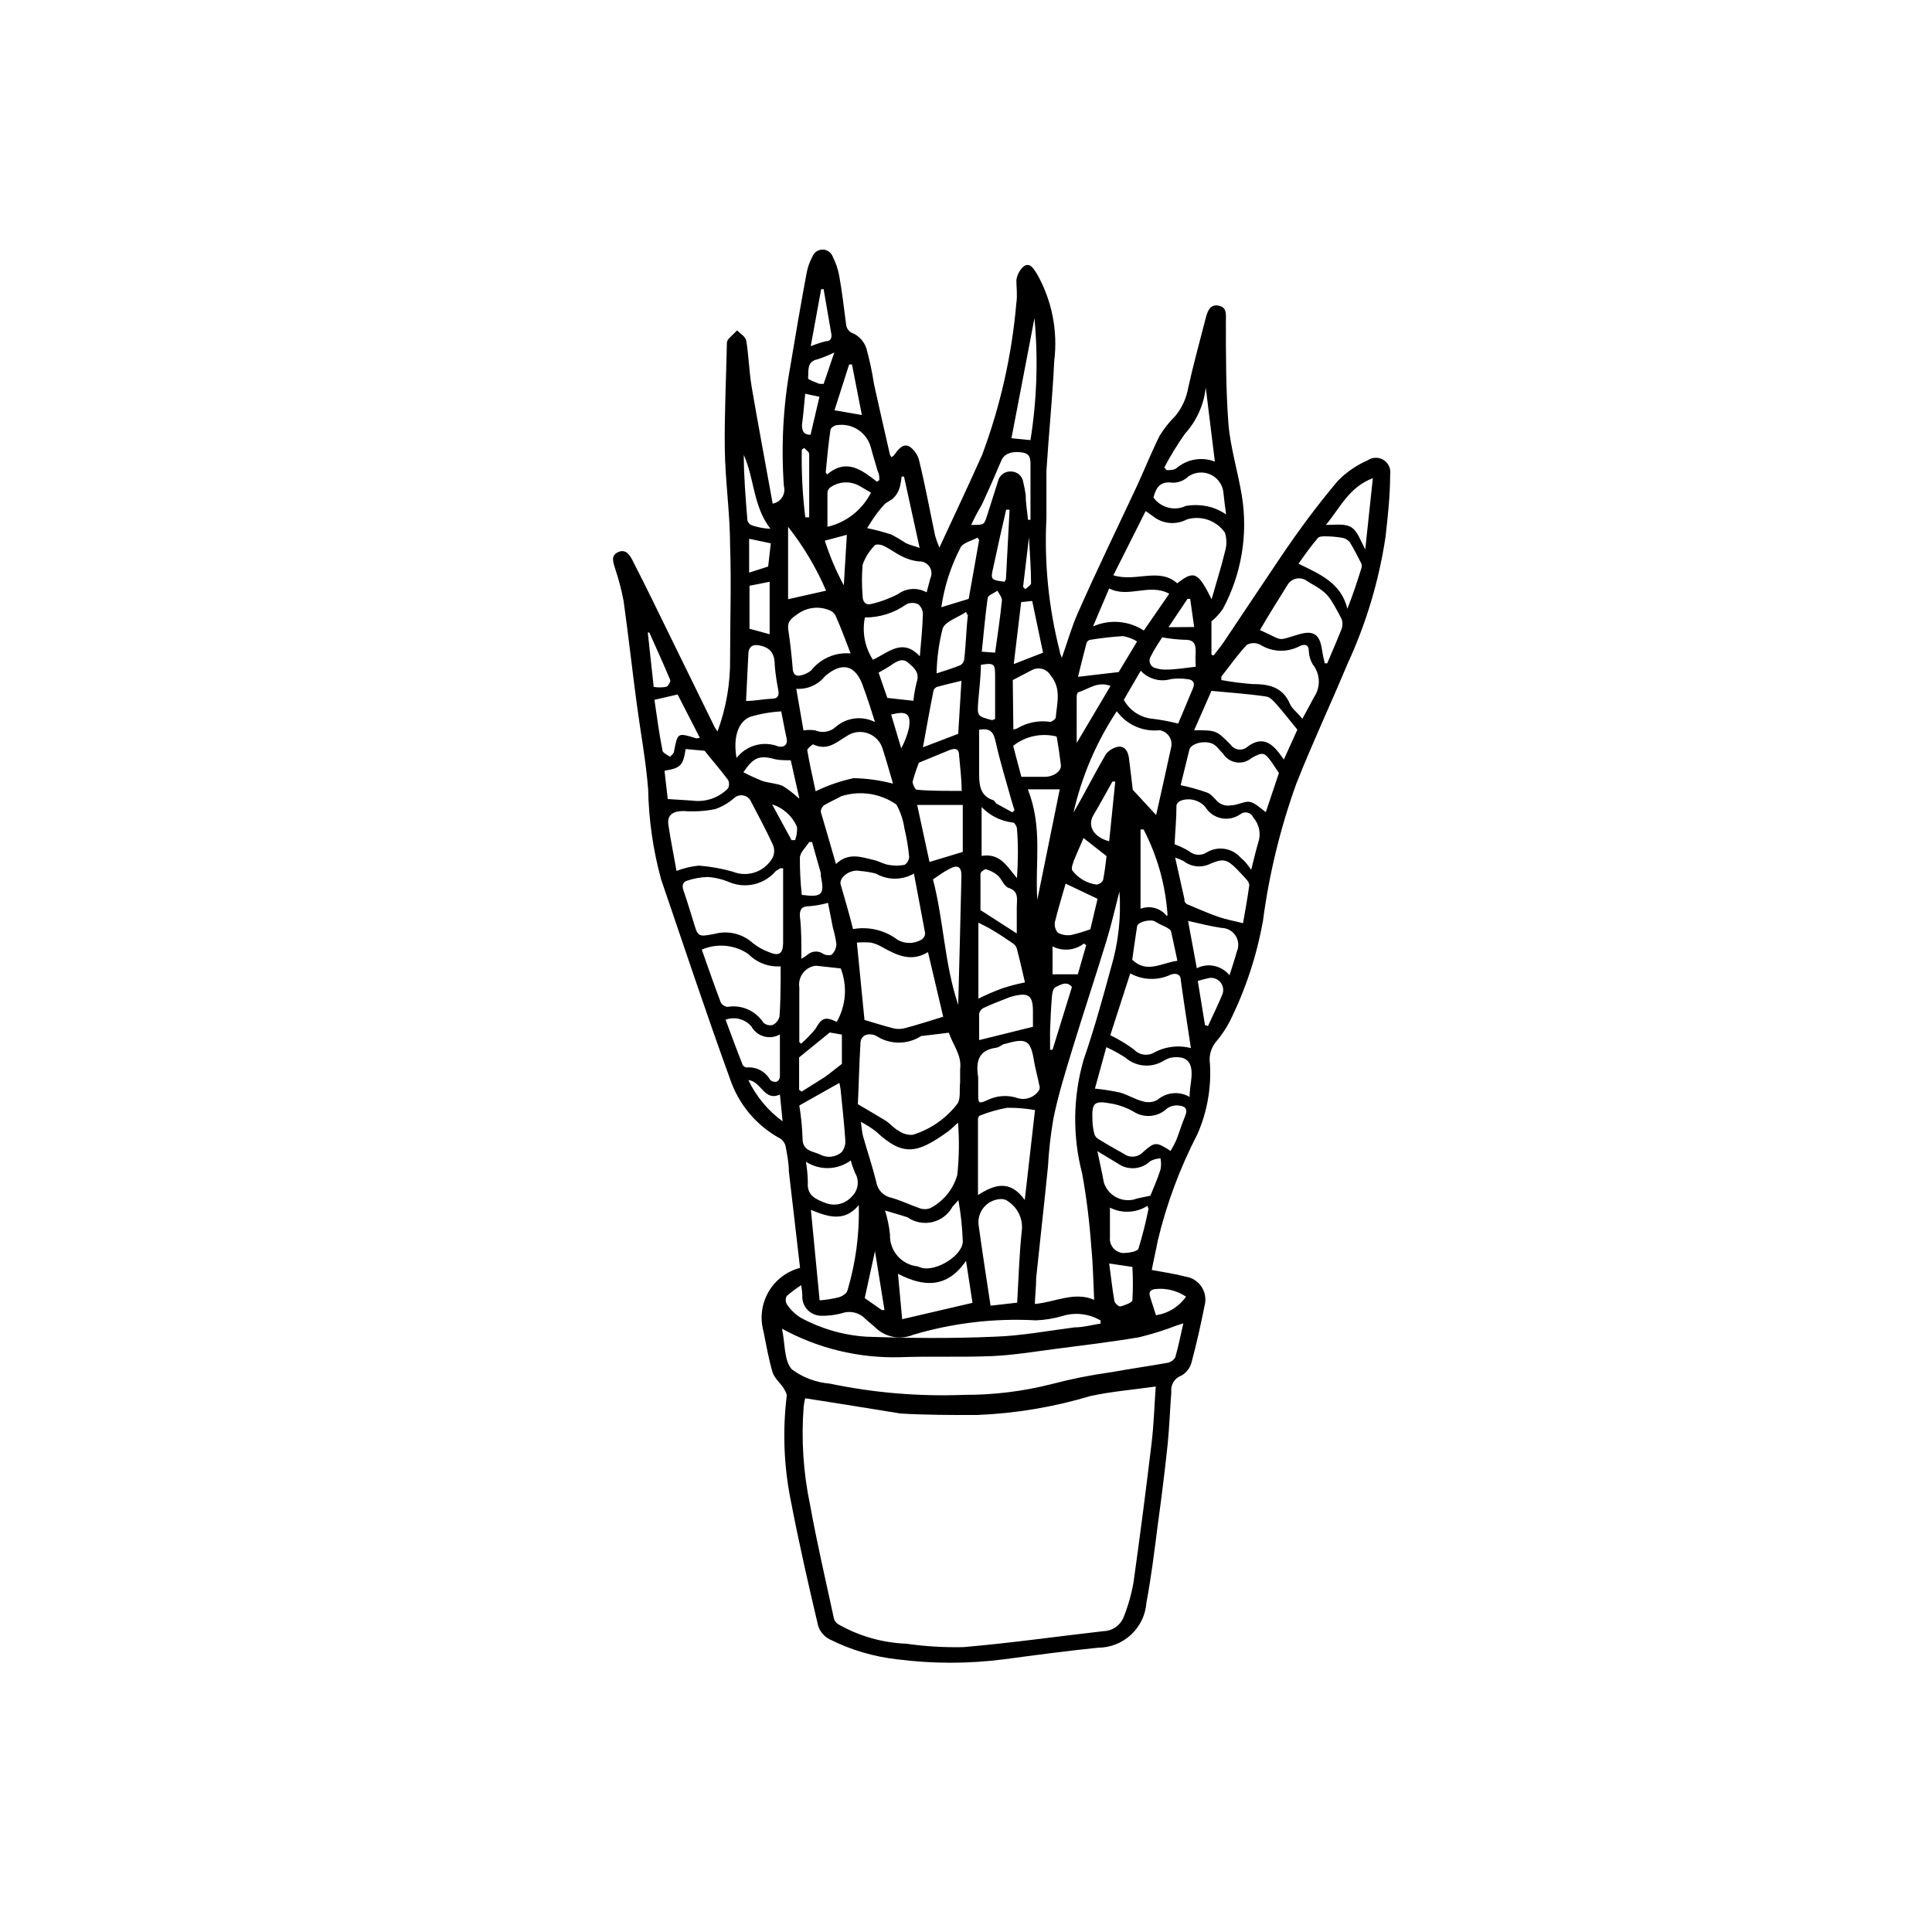<?xml version="1.0" encoding="UTF-8"?>
<!-- Uploaded to: SVG Repo, www.svgrepo.com, Generator: SVG Repo Mixer Tools -->
<svg fill="#000000" width="800px" height="800px" version="1.1" viewBox="144 144 512 512" xmlns="http://www.w3.org/2000/svg">
 <path d="m356.02 480c-1.008-8.613-1.965-17.129-2.973-25.645 0-2.215-0.453-4.434-0.855-6.602-0.191-0.828-0.695-1.551-1.41-2.012-6.312-3.422-11.086-9.113-13.352-15.922-6.348-17.48-12.242-35.266-18.238-52.801-2.125-7.785-3.277-15.809-3.426-23.879-0.605-7.559-2.016-15.113-3.023-22.621-1.211-9.07-2.215-18.188-3.477-27.207-0.547-2.938-1.305-5.832-2.266-8.664-0.504-1.664-1.211-3.426 0.805-4.332s3.074 0.707 3.828 2.215c3.223 6.297 6.348 12.645 9.422 18.992l12.344 25.191c0.223 0.391 0.477 0.762 0.758 1.109 2.293-6.223 3.422-12.816 3.324-19.445 0-10.078 0.352-19.801 0-29.727 0-8.613-1.309-17.23-1.41-25.895-0.102-8.664 0.352-18.391 0.555-27.559-0.035-0.426 0.07-0.852 0.301-1.211 0.754-0.855 1.613-1.613 2.418-2.418 0.855 0.855 2.215 1.664 2.418 2.672 0.656 4.031 0.754 8.113 1.41 12.141 1.762 10.328 3.727 20.656 5.594 31.086 1.031-0.176 1.941-0.781 2.508-1.664 0.566-0.879 0.734-1.961 0.465-2.973-0.77-10.625-0.191-21.305 1.711-31.789 1.359-8.211 2.769-16.375 4.281-24.535h0.004c0.266-1.57 0.797-3.086 1.559-4.484 0.418-1.129 1.492-1.883 2.695-1.883 1.207 0 2.281 0.754 2.695 1.883 0.805 1.59 1.383 3.285 1.715 5.039 0.754 4.231 1.258 8.516 1.812 12.797 0.066 1.211 0.898 2.246 2.066 2.566 1.562 0.82 2.754 2.211 3.324 3.883 0.855 3.113 1.531 6.277 2.016 9.469 1.359 6.246 2.82 12.496 4.231 18.742h0.004c0.105 0.234 0.242 0.453 0.402 0.656l0.605-0.453c1.059-1.461 2.316-3.324 4.133-2.418h-0.004c1.395 0.953 2.356 2.422 2.672 4.078 1.562 6.449 2.769 13 4.133 19.496l-0.004 0.004c0.316 1.098 0.703 2.176 1.16 3.223 3.93-8.465 7.707-16.473 11.336-24.586 4.836-12.961 7.887-26.52 9.066-40.305 0.301-1.965 0-4.031 0-5.945 0.184-1.477 0.922-2.828 2.066-3.777 1.664-0.957 2.519 0.805 3.375 2.066 3.977 7.012 5.586 15.125 4.586 23.125-0.453 9.723-1.461 19.398-2.066 29.121v12.496-0.004c-0.605 11.867 0.582 23.758 3.527 35.266 0 0.504 0.301 1.059 0.555 1.762 1.461-4.082 2.57-8.113 4.231-11.84 5.039-11.438 10.578-22.773 15.871-34.109 1.965-4.332 3.727-8.715 5.844-12.949v0.008c1.152-1.871 2.519-3.598 4.082-5.141 1.812-2.184 3.012-4.809 3.477-7.609 1.41-6.297 3.125-12.543 4.734-18.793 0.453-1.664 1.258-3.375 3.426-2.871 2.168 0.504 1.812 2.469 1.812 4.133 0 8.969 0 17.938 0.656 26.902 0.504 6.5 2.519 12.848 3.578 19.348 1.668 10.273-0.105 20.812-5.039 29.977-0.84 1.234-1.859 2.34-3.023 3.273v8.816l0.555 0.25c0.906-1.211 1.863-2.316 2.719-3.578 5.039-7.508 10.078-15.113 15.113-22.57 5.039-7.457 9.621-13.602 15.113-20.152l0.004 0.004c2.266-2.305 4.949-4.152 7.91-5.441 1.266-0.867 2.926-0.898 4.223-0.074 1.293 0.824 1.973 2.34 1.723 3.856 0 5.492-0.605 10.984-1.211 16.426v-0.004c-1.734 11.656-5.129 23.008-10.074 33.707-4.434 10.629-9.371 21.109-13.602 31.84-4.227 11.742-7.18 23.902-8.816 36.273-1.645 9.238-4.598 18.195-8.77 26.602-1.023 1.984-2.277 3.844-3.727 5.543-1.297 1.594-1.867 3.66-1.562 5.691 0.406 6.422-0.734 12.852-3.324 18.742-4.617 8.914-8.137 18.352-10.48 28.113-0.504 2.719-1.16 5.441-1.613 7.859 3.223 0.605 6.144 1.008 8.969 1.762 1.73 0.258 3.273 1.242 4.234 2.703 0.961 1.461 1.254 3.266 0.805 4.957-1.008 5.039-2.117 10.078-3.477 15.113-0.398 1.48-1.379 2.734-2.719 3.477-1.766 0.641-2.852 2.418-2.621 4.281-0.352 4.535-0.504 9.117-0.957 13.703-0.738 6.984-1.594 13.988-2.57 21.008-0.906 7.055-1.762 14.156-3.074 21.16-0.5 6.731-6.102 11.934-12.844 11.941-8.363 0.855-16.625 1.965-24.938 3.074h-0.004c-9.383 1.207-18.879 1.207-28.262 0-6.269-0.691-12.359-2.5-17.988-5.34-1.422-0.754-2.492-2.039-2.973-3.578-2.57-10.883-5.039-21.715-7.152-32.695-1.922-9.297-2.312-18.844-1.16-28.266 0-0.707-0.605-1.613-1.059-2.316-0.453-0.707-2.316-2.469-2.719-3.93-1.059-3.578-1.664-7.254-2.418-10.934-0.938-3.5-0.434-7.231 1.391-10.363 1.824-3.129 4.824-5.402 8.332-6.312zm1.359 34.562c-0.188 0.742-0.324 1.5-0.402 2.266-0.668 8.719-0.09 17.488 1.715 26.047 1.812 10.078 4.18 20.152 6.348 30.23 0.246 0.625 0.711 1.145 1.309 1.461 5.465 3.066 11.574 4.793 17.836 5.035 5.004 0.715 10.059 1.016 15.113 0.906 12.395-1.059 24.738-2.82 37.129-4.231h0.004c2.312-0.051 4.379-1.449 5.289-3.578 1.211-3.004 2.106-6.129 2.668-9.32 1.715-12.227 3.309-24.5 4.785-36.828 0.605-5.039 0.754-10.078 1.109-15.113-5.945 0.855-11.688 1.309-17.281 2.519-9.82 2.945-19.977 4.641-30.227 5.039-6.648 0-13.352 0-20.152-0.402-8.465-1.363-16.676-2.723-25.242-4.031zm-6.144-18.438c0.855 3.93 0.504 8.465 2.621 10.781l-0.004-0.004c2.941 2.176 6.434 3.484 10.078 3.777 11.723 2.449 23.703 3.449 35.668 2.973 7.816 0.027 15.605-0.938 23.176-2.871 5.141-1.348 10.355-2.391 15.621-3.121 5.039-0.906 10.078-1.613 15.113-2.519 0.832-0.188 1.543-0.719 1.965-1.461 0.805-2.871 1.41-5.793 2.117-8.969l-1.613 0.504c-3.289 1.273-6.652 2.332-10.078 3.172-7.457 1.258-15.113 2.168-22.469 3.125-5.441 0.707-10.883 1.613-16.375 1.863-8.211 0.352-16.426 0-24.637 0.301v0.004c-10.879 0.273-21.637-2.332-31.184-7.559zm82.727-7.656c-0.25-5.039-0.301-9.523-0.754-13.957l-0.004-0.004c-0.449-6.539-1.258-13.047-2.418-19.496-2.598-9.93-2.457-20.375 0.402-30.23 2.769-8.012 5.039-16.223 7.254-24.383 1.945-6.531 2.695-13.355 2.219-20.152-1.16 4.535-2.168 8.918-3.477 13.199-2.922 9.523-6.047 18.941-8.969 28.465-1.863 6.144-3.777 12.242-5.039 18.438v0.004c-0.738 4.246-1.227 8.539-1.461 12.844-1.008 10.078-2.117 19.699-3.125 29.523 0 2.168-0.25 4.383-0.352 6.852 5.441-0.504 10.43-3.375 15.723-1.105zm-62.625-51.848c3.023 1.762 5.039 2.973 7.305 4.332 1.258 0.805 2.266 2.066 3.578 2.769v0.004c1.074 0.746 2.371 1.102 3.676 1.008 4.633-1.422 8.715-4.234 11.691-8.062 1.109-1.258 0.605-3.879 0.855-5.894v-3.477c0.504-3.68-1.965-6.398-2.973-9.621l-7.055 0.855h-0.25c-3.629 2.363-8.312 2.363-11.941 0-1.309-0.754-3.93-0.707-4.18 1.664-0.355 5.894-0.457 11.586-0.707 16.422zm-48.062-61.816c1.895-0.723 3.875-1.195 5.894-1.41 3.051 0.234 6.074 0.773 9.016 1.609 4.004 1.625 8.582-0.027 10.633-3.828 0.453-1.062 0.453-2.262 0-3.324-1.762-3.828-3.777-7.559-5.742-11.336h-0.004c-0.348-0.859-1.094-1.492-2-1.695-0.906-0.199-1.852 0.059-2.531 0.688-1.477 1.293-3.188 2.285-5.039 2.922-2.734 0.547-5.531 0.715-8.312 0.504-2.719 0-4.383 0.906-4.082 3.527 0.605 4.133 1.461 8.211 2.168 12.344zm141.82-71.996c1.16-4.18 2.519-8.363 3.527-12.594 0.512-1.641 0.512-3.398 0-5.039-2.238-3.238-6.309-4.66-10.074-3.527-2.574 1.371-5.68 1.277-8.164-0.25l-2.769-1.965-8.566 17.027c5.996 1.863 12.09-2.168 16.93 2.117 4.484-3.477 5.492-3.023 9.117 4.231zm-113.56 71.289h-0.707l-1.207 0.707c-2.996 3.551-7.938 4.773-12.242 3.023-1.84-0.793-3.797-1.27-5.793-1.41-1.852 0.043-3.688 0.363-5.441 0.957-1.258 0.352-1.461 1.359-1.008 2.621 0.906 2.621 1.715 5.34 2.57 8.062 1.258 4.281 1.258 4.281 5.691 3.426v-0.004c3.551-0.949 7.34-0.039 10.078 2.418 1.285 1.035 2.731 1.852 4.281 2.418 2.672 1.16 3.727 0.453 3.777-2.367v-2.519zm42.422 39.348-4.031-17.129c-4.586 2.82-8.465 0.707-12.395-1.461-0.859-0.5-1.797-0.855-2.769-1.059-1.223-0.098-2.453-0.098-3.68 0l2.016 20.504c2.672 0.754 5.039 1.562 7.656 2.215l0.004 0.004c0.941 0.223 1.926 0.223 2.871 0 3.375-0.855 6.801-2.016 10.328-3.074zm3.93 28.062c-0.855 0.754-1.715 1.664-2.672 2.367-8.012 5.742-11.789 6.801-19.043 0-1.262-0.977-2.609-1.84-4.031-2.566 0.25 1.664 0.301 2.719 0.555 3.727 1.16 4.082 2.519 8.113 3.527 12.191 0.316 2.094 1.906 3.762 3.981 4.184 2.519 0.707 5.039 1.914 7.457 2.769 0.926 0.344 1.945 0.344 2.871 0 3.484-1.82 6.07-4.988 7.152-8.766 0.5-4.617 0.57-9.273 0.203-13.906zm-32.344-68.52c3.273-3.176 6.699-1.863 10.078-1.059 1.309 0.301 2.519 1.059 3.777 1.258v0.004c1.43 0.277 2.898 0.277 4.332 0 0.727-0.465 1.176-1.254 1.207-2.117-0.242-2.543-0.664-5.07-1.258-7.555-0.32-2.211-1.039-4.344-2.117-6.297-4.258-2.977-9.66-3.797-14.609-2.219-1.512 0.855-3.125 1.512-4.586 2.418-0.531 0.414-0.844 1.043-0.855 1.715 1.258 4.332 2.621 8.867 4.031 13.855zm72.699 45.344c2.191 1.074 4.281 2.336 6.246 3.781 1.277 1.402 3.32 1.809 5.039 1.008 3.051-1.754 6.668-2.246 10.074-1.363-0.957-6.297-1.863-12.09-2.672-17.938 0-1.863-1.562-1.965-2.719-1.512v0.004c-3.41 1.602-7.383 1.473-10.68-0.352zm-68.168-28.113c4.176-0.746 8.473 0.297 11.84 2.875 1.914 1.059 4.234 1.059 6.148 0 0.66-0.348 1.082-1.02 1.109-1.766-0.906-5.039-1.914-10.078-2.973-15.82-3.117 1.801-6.961 1.801-10.078 0-1.422-0.359-2.871-0.594-4.332-0.703-2.367-0.504-5.34 1.562-5.039 3.477 1.109 3.777 2.219 7.656 3.324 11.938zm48.215 47.961v0.004c-2.441-0.434-4.922-0.637-7.406-0.605-2.516 0.457-4.981 1.168-7.356 2.117 0 0-0.352 0.555-0.352 0.855v20.152c4.18-2.672 8.414-4.281 12.395 1.309zm38.594-86.102v0.004c2.43 0.504 4.82 1.18 7.152 2.016 1.309 0.555 2.117 2.117 3.375 2.871h0.004c0.855 0.477 1.855 0.641 2.82 0.453 1.762 0 3.629-1.211 5.039-0.906 1.41 0.301 2.922 1.812 4.18 2.719l3.477-10.379-1.863-2.769c-1.965-2.769-2.367-2.871-5.391-1.211v0.004c-1.117 0.957-2.594 1.379-4.047 1.156-1.453-0.223-2.734-1.07-3.512-2.316-0.707-0.707-1.309-1.512-2.066-2.168-1.812-1.562-6.246-0.855-6.852 1.109-0.805 3.277-1.613 6.551-2.316 9.422zm30.934-14.711c-1.965-2.367-3.578-4.484-5.34-6.5-0.805-0.906-1.812-2.117-2.871-2.266-4.637-0.707-9.32-1.008-14.559-1.512l-4.586 10.434c5.844 0 5.894 0 9.672 3.828 0.504 0.73 1.305 1.199 2.188 1.285 0.883 0.09 1.758-0.215 2.398-0.832 3.828-2.82 6.348-0.707 8.262 1.762l1.258 1.715zm-157.84 58.293c1.664 4.684 3.273 9.371 5.039 14.008 0.371 0.668 1.051 1.102 1.812 1.16 3.707-0.609 7.422 1.031 9.473 4.18 0.68 0.621 1.629 0.852 2.519 0.605 0.891-0.461 1.535-1.289 1.762-2.269 0.25-3.223 0.25-6.449 0.301-9.723v-3.527h0.004c-3.199 0.227-6.332-0.973-8.566-3.273-3.648-2.469-8.301-2.906-12.344-1.16zm26.348 88.922v0.004c-1.34 0.863-2.621 1.824-3.828 2.871-0.367 0.676-0.367 1.488 0 2.164 0.965 1.438 2.215 2.656 3.68 3.578 5.359 2.922 11.289 4.644 17.379 5.039 11.387 0.402 22.773 0.504 34.16 0 7.055-0.25 14.055-1.562 21.059-2.469 2.316 0 4.586-0.656 6.902-1.008v-0.805c-3.039-1.805-6.695-2.246-10.074-1.211-2.312 0.684-4.699 1.074-7.106 1.16-10.973-0.602-21.965 0.695-32.496 3.828-3.449 1.434-7.418 0.66-10.074-1.965-0.855-0.805-1.812-1.512-2.672-2.316-1.605-1.652-4.035-2.203-6.195-1.414-1.758 0.473-3.574 0.695-5.391 0.656-1.41 0.004-2.758-0.582-3.715-1.613-0.957-1.035-1.438-2.422-1.324-3.828-0.055-0.895-0.156-1.785-0.305-2.668zm94.062-124.59c1.309-5.844 2.672-11.891 3.981-17.938 0.238-1.012 0.039-2.078-0.543-2.938-0.586-0.863-1.5-1.441-2.531-1.594-4.406 0.469-8.73-1.453-11.336-5.039-5.422 8.199-9.316 17.312-11.484 26.902 2.922-5.039 5.594-10.379 8.566-15.469l-0.004 0.004c0.859-1.125 2.125-1.867 3.527-2.066 1.762 0 2.418 1.512 2.621 3.074 0.402 3.125 0.754 6.246 1.008 8.363zm38.742-25.492c1.258-2.316 2.215-4.031 3.125-5.793 1.785-2.641 1.645-6.133-0.352-8.617-0.645-1.086-1.008-2.316-1.059-3.578 0-1.664-1.008-1.914-2.367-1.309-3.281 1.77-7.258 1.656-10.43-0.301-1.129-0.629-2.5-0.629-3.629 0-2.469 2.621-4.535 5.594-6.75 8.414v0.906c2.699 0.5 5.426 0.852 8.16 1.059 4.281 0 8.113 0.656 10.078 5.391 0.504 1.156 1.965 2.164 3.223 3.828zm-75.57 154.72c0.402-6.648 0.555-13.047 1.258-19.348 0.242-2.922-1.105-5.75-3.523-7.402-0.562-0.477-1.281-0.73-2.016-0.707-1.789 0.047-3.465 0.867-4.598 2.254-1.133 1.383-1.605 3.191-1.297 4.949 0.957 6.902 2.016 13.754 3.125 21.059zm81.516-169.43h0.656c1.258-3.023 2.621-6.098 3.828-9.168v-0.004c0.277-0.816 0.277-1.699 0-2.516-0.855-1.727-1.797-3.41-2.82-5.039-0.609-0.977-1.395-1.832-2.316-2.519-1.258-1.008-2.769-1.715-4.133-2.621-0.793-0.562-1.781-0.773-2.738-0.586-0.953 0.191-1.785 0.77-2.301 1.594-2.469 4.031-5.039 8.012-7.356 12.043 6.602 2.922 4.031 2.973 10.43 1.109 3.68-1.059 5.34 0 5.945 3.727 0.203 1.34 0.473 2.668 0.805 3.981zm-19.496 54.711c0.754-2.922 1.211-5.039 1.914-7.356 0.719-2.254 0.199-4.719-1.359-6.496-0.266-0.629-0.809-1.102-1.469-1.277-0.656-0.18-1.363-0.043-1.906 0.367-1.477 1.066-3.328 1.465-5.106 1.102-1.781-0.363-3.328-1.457-4.266-3.016-1.602-1.797-4.125-2.453-6.398-1.66-0.57 0.191-1.02 0.637-1.211 1.207 0 3.527-0.352 7.106-0.504 10.379 1.336 0.473 2.617 1.082 3.828 1.816 1.328 1.164 3.273 1.289 4.738 0.301 2.996-1.773 6.836-1.109 9.066 1.562 1.059 0.805 1.766 1.812 2.672 3.07zm-21.363 74.516c0.555-0.93 1.059-1.891 1.512-2.871 0.805-2.066 1.461-4.231 2.316-6.297 0.855-2.066 0-2.719-1.762-2.871v-0.004c-1.047-0.109-2.102 0.16-2.973 0.758-2.41 2.324-6.106 2.68-8.918 0.855-1.719-0.988-3.59-1.688-5.539-2.066-5.039-0.957-5.543-0.352-5.34 4.535h-0.004c0.047 1.172 0.215 2.34 0.504 3.477 0.168 0.516 0.504 0.961 0.961 1.258 2.266 1.41 4.535 2.719 6.852 3.981 1.539 1.152 3.695 0.98 5.035-0.402 3.176-2.82 3.527-2.82 7.356-0.352zm5.039-14.258c0-2.117 0.402-3.777 0.504-5.391 0.301-4.18-1.512-5.742-5.644-5.039h0.004c-0.777 0.27-1.52 0.625-2.219 1.059-3.141 1.676-6.992 1.234-9.672-1.109-1.605-1.051-3.293-1.977-5.039-2.769l-3.023 10.984c2.254 0.223 4.488 0.574 6.703 1.055 2.066 0.605 3.93 1.812 5.996 2.316l-0.004 0.004c1.273 0.391 2.652 0.266 3.832-0.355 2.414-2.113 5.918-2.422 8.664-0.754zm-83.379-99.402c-0.707-2.215-1.16-3.727-1.613-5.039-0.453-1.309-1.008-3.023-1.562-4.484-1.965-5.644-5.543-6.551-10.078-2.621l0.004 0.004c-1.84 2.285-4.684 3.527-7.609 3.324l1.914 11.035c1.051-0.184 2.125-0.184 3.176 0 1.805 0.762 3.887 0.406 5.34-0.91 2.879-2.527 7.012-3.047 10.43-1.309zm4.785 16.324c-0.906-3.074-1.762-6.144-2.719-9.117v-0.004c-0.539-1.949-1.988-3.516-3.891-4.207-1.902-0.691-4.019-0.418-5.684 0.734-2.672 1.562-5.039 4.031-8.918 2.168 0 0-1.613 1.109-1.512 1.613 0.605 3.629 1.461 7.203 2.215 10.832l0.004-0.004c3.207-1.559 6.59-2.727 10.074-3.477 3.523 0.074 7.023 0.566 10.43 1.461zm-21.766 112.95 2.316 23.98h0.004c1.695-0.129 3.383-0.398 5.035-0.805 0.906-0.25 2.117-1.008 2.316-1.762h0.004c2.199-7.352 3.219-15.004 3.019-22.672-3.828 4.582-8.16 3.121-12.695 1.258zm19.598 0c0.676 2.133 1.133 4.328 1.363 6.551-0.16 4.269 3.004 7.941 7.254 8.414l1.16 0.402c3.777 1.008 10.781-3.176 10.883-7.004h-0.004c-0.133-3.668-0.52-7.32-1.156-10.934l-1.562 1.715c-1.113 2.062-3.055 3.551-5.336 4.09-2.281 0.539-4.688 0.078-6.606-1.27-1.812-0.605-3.727-1.109-5.996-1.812zm94.918-75.973c0.555-3.074 1.16-6.5 1.664-10.078 0-0.402-0.301-1.008-0.656-1.41-0.352-0.402-1.762-1.965-2.719-2.922-2.519-2.519-3.578-2.769-6.801-1.41-2.336 1.23-5.18 0.973-7.258-0.656-0.711-0.363-1.453-0.664-2.215-0.906 0.906 3.981 1.664 7.508 2.469 11.035v0.504c0.125 0.289 0.316 0.547 0.555 0.754 2.719 1.109 5.441 2.367 8.211 3.324 2.769 0.957 4.281 1.109 6.75 1.766zm-70.18 40.859v4.231c0 2.57 0 2.871 2.418 1.812 2.539-1.27 5.488-1.453 8.164-0.504 2.148 0.578 4.422-0.324 5.59-2.215 0.176-0.422 0.176-0.891 0-1.312-0.402-2.117-1.008-4.18-1.359-6.246-0.906-5.594-1.965-6.297-7.508-4.684-0.855 0-1.613 0.957-2.519 1.059-4.633 0.602-5.492 3.523-4.785 7.859zm-33.805-112.35c-1.41-3.629-2.621-6.953-4.031-10.078-0.395-0.703-1.043-1.227-1.812-1.461-2.832-1.082-6.023-0.605-8.414 1.258-1.664 1.109-2.57 1.965-2.266 4.031 0.504 3.273 0.855 6.551 1.16 10.078 0 1.562 0.754 2.418 2.316 1.965l-0.004-0.004c0.938-0.23 1.812-0.66 2.57-1.258 2.504-3.184 6.445-4.891 10.48-4.535zm20.152-16.223c0.352-1.41 0.656-2.519 0.957-3.629v-0.004c0.492-1.023 0.395-2.234-0.25-3.168-0.645-0.938-1.742-1.457-2.875-1.363-1.473-0.172-2.902-0.598-4.231-1.262-1.715-0.805-3.223-2.016-5.039-2.871-0.707-0.352-2.168-0.555-2.418 0-1.402 1.426-2.469 3.148-3.125 5.039-0.227 2.731-0.227 5.481 0 8.211 0 1.613 0.805 2.57 2.266 2.168h0.004c2.469-0.562 4.859-1.445 7.102-2.621 2.191-1.613 5.121-1.809 7.508-0.504zm-23.832 113.86c2.465-4.316 2.856-9.516 1.059-14.156l-5.945-0.652c-0.363-0.074-0.742-0.074-1.109 0-2.609 0.555-4.332 3.051-3.93 5.691v2.215 12.242l0.457 0.457c1.371-1.18 2.633-2.477 3.777-3.879 1.762-3.023 2.57-3.379 5.691-1.918zm0.707 16.172-10.629 5.996h-0.004c0.484 2.883 0.77 5.797 0.859 8.719 0 3.375 2.672 3.375 4.586 4.231h-0.004c1.867 1.047 4.188 0.805 5.797-0.605 0.699-0.883 1.039-1.996 0.957-3.121-0.301-4.535-0.805-9.02-1.258-13.551-0.105-0.707-0.254-1.363-0.305-1.664zm35.266 58.289-1.711-11.129c-5.039 7.356-11.285 6.953-18.035 3.426l1.109 12.043zm13.906-84.891c-0.656-2.871-1.359-5.945-2.168-9.02v0.004c-0.156-0.508-0.477-0.949-0.906-1.258-1.812-1.258-3.629-2.469-5.492-3.578-1.059-0.656-2.215-1.211-3.777-2.016v20.152c2.047-1.023 4.148-1.934 6.297-2.719 1.945-0.648 3.934-1.172 5.945-1.562zm26.199-74.914c1.562 2.887 4.484 4.785 7.758 5.039 2.238 0.285 4.461 0.707 6.648 1.258l3.879-9.27c0.707-1.613 0-2.418-1.562-2.519h0.004c-1.406-0.199-2.832-0.199-4.234 0-2.875 0.852-5.981-0.012-8.012-2.215zm-66.504-10.629c4.082-1.812 7.758-5.894 12.445-0.906 0.352-4.133 0.707-7.609 0.805-11.082v-0.004c0.027-1.055-0.438-2.059-1.262-2.719-0.973-0.449-2.098-0.449-3.07 0-3.215 2.305-7.078 3.539-11.035 3.523-0.777 3.863-0.02 7.875 2.117 11.188zm-54.363 36.93 6.449 0.402c3.508 0.5 7.043-0.695 9.523-3.227 0.367-0.711 0.367-1.555 0-2.266-1.965-2.621-4.082-5.039-6.195-7.707l-5.039-0.453c-0.656 4.281-1.211 5.039-5.594 5.742zm167.16-62.375c5.594 2.769 11.285 5.039 12.949 11.941 1.461-3.68 2.621-7.203 3.727-10.781 0.121-0.375 0.121-0.781 0-1.16-1.008-1.914-1.965-3.93-3.125-5.742h0.004c-0.551-0.645-1.324-1.059-2.168-1.16-1.398-0.219-2.812-0.336-4.231-0.352-0.707 0-1.715 0-2.066 0.504-1.914 2.219-3.527 4.535-5.09 6.75zm-75.57 43.934c0.328-0.047 0.648-0.133 0.957-0.25 2.644-1.602 5.762-2.227 8.816-1.766 0.402 0 1.41-0.707 1.461-1.16 0.301-3.727 1.562-7.609-1.309-11.082-0.996-1.785-3.242-2.438-5.039-1.461-1.562 0.855-3.176 1.613-5.039 2.621zm-21.312 39.699c2.871 10.934 3.023 22.371 6.699 33.301 0.301-11.586 0.605-22.922 0.855-34.258 0-2.316-0.957-2.973-3.074-1.863-2.109 1.109-2.867 1.812-4.43 2.82zm-4.18-19.699 3.273 15.113 8.816-2.668v-12.445zm60.055-46.199 6.75-9.773c-5.34-2.871-10.832 1.258-15.922-1.41l-4.281 10.078c4.394-1.957 9.484-1.539 13.504 1.105zm-110.84 103.08c1.512 4.031 2.922 7.91 4.434 11.738 0 0.402 0.805 1.008 1.16 0.957v0.004c2.562-0.25 5.023 1.062 6.246 3.324 0.473 0.406 1.102 0.574 1.715 0.453 0.492-0.258 0.816-0.754 0.855-1.309v-11.234c-1.281 0.738-2.801 0.926-4.223 0.531-1.422-0.398-2.625-1.355-3.336-2.648-1.66-1.938-4.34-2.656-6.75-1.812zm112.6 46.652c0.855-2.117 1.914-4.484 2.672-6.902v0.004c0.195-0.98 0.195-1.992 0-2.973-0.93 0.043-1.84 0.281-2.672 0.703-2.316 2.258-5.91 2.555-8.562 0.707l-5.492-3.324c0.656 3.223 1.258 5.742 1.715 8.312h-0.004c1.062 3.309 4.465 5.269 7.859 4.535 1.262-0.453 2.773-0.656 4.586-1.059zm-72.445-189.18 0.605-0.453c0-0.754 0-1.562-0.402-2.266-0.605-2.168-1.309-4.281-1.863-6.449l-0.004-0.004c-1.074-3.914-4.898-6.418-8.918-5.844-0.656 0-1.715 0.754-1.762 1.258-0.555 3.727-0.906 7.508-1.258 11.234l0.352 0.605c5.238-4.43 9.219-1.156 13.25 1.918zm73.254 4.18c1.961 2.719 5.582 3.652 8.613 2.219 2.391-0.41 4.844-0.238 7.156 0.504 1.234 0.422 2.402 1.016 3.473 1.762-0.301-2.316-0.555-4.231-0.754-6.195-0.348-1.996-1.688-3.672-3.551-4.457s-4-0.57-5.668 0.574c-1.137 1.094-2.656 1.691-4.234 1.664-3.172-0.453-4.332 1.16-5.035 3.93zm-31.941 140.26v-4.082c0-4.082-1.059-5.039-5.039-4.082-0.641 0.133-1.27 0.336-1.863 0.605-2.066 0.805-4.18 1.613-6.195 2.57h-0.004c-0.594 0.305-1.02 0.859-1.156 1.512v7.004zm41.109-28.062 2.316 12.543c2.969-1.496 6.578-0.719 8.668 1.867 0.754-2.418 1.41-4.281 1.914-6.195v-0.004c0.625-1.371 0.523-2.969-0.281-4.246-0.801-1.277-2.191-2.066-3.699-2.102-2.871-0.402-5.746-1.16-8.918-1.863zm-70.535-45.898 9.621-3.68 0.859-14.055c-2.266 0.555-4.281 1.008-6.246 1.562-0.453 0-1.109 0.656-1.16 1.059-0.957 4.734-1.812 9.621-2.82 15.113zm-18.84 109.38c-3.508 2.574-8.238 2.715-11.891 0.352 0.293 1.781 0.465 3.586 0.504 5.391-0.301 3.477 1.965 4.484 4.586 5.492 2.488 1.016 5.352 0.328 7.102-1.715 1.699-1.637 2.035-4.231 0.805-6.246-0.301-0.906-0.805-1.863-1.105-3.273zm-2.367-33.352-3.223-0.555-8.113 6.602v8.566l0.656 0.504 6.098-3.828c1.359-0.957 2.672-2.066 4.586-3.527zm37.031-60.457v13.098c5.039-0.805 6.801 2.922 9.371 5.894 0.301-4.484 0.352-8.766 0-13.047 0-0.605-0.656-1.664-0.957-1.664h-0.004c-3.203-0.336-6.188-1.801-8.414-4.133zm41.207-43.73c-1.141-0.699-2.406-1.18-3.727-1.414-2.973 0.184-5.93 0.523-8.867 1.008-0.371 0.145-0.664 0.438-0.805 0.809-0.805 3.125-1.613 6.195-2.266 8.969l10.781-1.258zm-21.363 25.191 0.004-0.004c-4.004-0.996-8.246-0.086-11.488 2.469l2.168 8.211h6.297c2.266 0 4.383-1.512 4.18-3.125-0.25-2.164-0.652-4.883-1.055-7.199zm-10.527 52.191v-7.055c0-2.016 0.656-4.133-2.215-5.039-1.211-0.453-1.762-2.367-2.871-3.324v0.004c-0.922-0.746-1.984-1.293-3.125-1.613-0.352 0-1.41 0.754-1.41 1.211v9.621zm-1.16-32.094 0.555-0.605c-0.301-0.906-0.605-1.863-0.855-2.769-1.41-5.039-2.973-10.078-4.082-15.113-0.656-2.922-1.41-3.828-4.434-3.426v11.184c0 3.023 0 6.195 3.578 7.457 0.453 0 0.707 0.754 1.109 1.008zm14.105 18.895c-0.906 3.223-2.016 6.75-2.82 10.078l0.004-0.004c-0.223 1.039 0.059 2.125 0.754 2.926 1.094 0.59 2.352 0.801 3.578 0.602 1.707-0.406 3.387-0.91 5.039-1.512l1.914-8.062zm17.633 20.152c3.93 3.777 7.809 0.805 11.992 0.301-0.555-2.57-1.059-5.039-1.664-7.707 0-0.402-0.656-0.805-1.059-1.059-0.402-0.25-2.215-1.008-3.223-1.664-1.008-0.656-4.484 0-4.734 1.258-0.504 3.18-0.906 6.199-1.309 9.023zm-60.457-128.02h-0.656 0.004c-0.086 1.043-0.27 2.07-0.555 3.074-0.305 0.945-0.82 1.805-1.508 2.519-0.707 0.754-1.812 1.059-2.519 1.812-1.125 1.23-2.152 2.547-3.074 3.93-0.605 0.906-1.16 1.863-1.461 2.316v0.004c2.18 0.449 4.332 1.02 6.449 1.711 1.312 0.688 2.594 1.445 3.828 2.269 1.059 0.504 2.215 0.754 3.629 1.258zm-20.656 30.23h0.004c-2.598-6.062-5.984-11.754-10.074-16.93v19.195zm35.922 52.898c0-3.125-0.402-6.098-0.656-9.07 0-1.914-0.906-2.266-2.719-1.512-1.812 0.754-5.039 2.066-7.961 3.273l0.004 0.004c-0.648 1.648-1.203 3.328-1.664 5.039 0 0.605 0.656 2.066 1.059 2.117 3.93 0.352 7.758 0.301 12.094 0.301zm64.691-106.76c-0.477 4.562-2.402 8.852-5.488 12.246-2.027 2.863-3.859 5.859-5.492 8.965l0.605 0.707c0.906 0 2.066 0 2.719-0.605 2.809-2.34 6.664-2.977 10.074-1.664zm-107.16 151.4c0.527-0.285 1.031-0.605 1.512-0.961 1.18-1.137 3.008-1.266 4.332-0.301 0.656 0.352 2.016 0.555 2.367 0h0.004c0.684-0.738 1.062-1.711 1.059-2.719-0.203-1.414-0.508-2.812-0.91-4.184l-1.309-6.648c-1.645 0.465-3.332 0.77-5.039 0.906-1.914 0-2.469 0.805-2.418 2.57 0.453 3.828 0.402 7.453 0.402 11.336zm61.77-169.73-6.098 31.789 5.039 0.504c1.707-10.676 2.062-21.527 1.059-32.293zm-78.949 116.53c2.594-3.356 7.082-4.606 11.035-3.074 1.258 0.352 2.672-0.25 2.215-2.215-0.453-1.965-0.855-4.332-1.41-7.055-2.82 0.152-5.609 0.641-8.312 1.461-3.172 1.359-4.484 5.543-3.527 10.883zm2.519-15.113c2.316 0 4.637-0.504 6.953-0.605 1.512 0 1.812-0.906 1.613-2.168-0.441-2.164-0.762-4.352-0.957-6.551 0-2.621-0.656-4.535-3.578-5.289-2.066-0.555-3.324 0-3.426 2.168zm-12.242 9.773-5.894-11.488-6.144 1.41c0.656 4.535 1.258 8.969 2.117 13.352 0 0.707 1.309 1.211 2.016 1.762 0.402-0.453 1.008-0.906 1.059-1.41 0.957-5.039 0.906-5.039 5.945-3.477zm123.94 47.004c-0.52-7.934-2.684-15.668-6.348-22.723h-0.805v21.008c2.484-0.945 5.301-0.172 6.949 1.918zm-37.031-33.352c4.031 10.078 1.863 19.648 2.519 29.27l5.945-29.27zm21.766 110.54v8.211c-0.098 1.012 0.215 2.019 0.871 2.797 0.652 0.777 1.594 1.258 2.606 1.336 1.258 0 3.777-0.352 4.082-1.16 1.066-3.481 1.957-7.012 2.668-10.578l-0.301-0.754v-0.004c-3.066 1.93-6.934 2.066-10.129 0.355zm67.66-174.12 2.016-18.895c-6.398 2.469-8.613 7.809-12.445 12.395 2.672 0 5.039-0.402 6.699 0.605 1.668 1.008 2.574 3.731 3.731 5.894zm-105.09 13.098 2.769-15.617-0.453-0.605c-1.562 0.855-3.93 1.359-4.535 2.719l0.004 0.004c-2.543 4.922-4.246 10.234-5.039 15.719zm-0.352 4.231-0.352-0.754c-2.117 1.461-5.441 2.418-6.195 4.383l-0.004 0.004c-0.992 3.887-1.531 7.875-1.609 11.887 2.469-0.805 4.434-1.41 6.297-2.168v0.004c0.543-0.305 0.914-0.844 1.008-1.461 0.504-3.981 0.504-7.91 1.008-11.891zm-25.543-32.391-2.871-1.664c-2.519-1.523-5.711-1.363-8.062 0.402-0.367 0.34-0.586 0.812-0.605 1.312v9.02-0.004c5-1.164 9.227-4.484 11.539-9.066zm26.801 8.566c3.223 0 3.176 0 3.981-2.519 0.805-2.519 1.914-5.996 2.871-9.02 0.348-1.617 1.828-2.731 3.477-2.621 1.645 0.012 3.023 1.242 3.227 2.871 0.289 1.129 0.508 2.273 0.652 3.426 0 2.168 0.402 4.332 0.605 6.5h0.656v-14.41c0-1.715 0-3.074-2.168-3.426-2.168-0.352-4.734 0-5.594 2.215-1.613 3.828-3.273 7.609-5.039 11.438-1.055 1.816-2.012 3.578-2.918 5.543zm50.383 29.773c-0.855 1.359-2.066 3.074-3.023 5.039-0.387 0.586-0.445 1.328-0.16 1.969 0.285 0.645 0.875 1.098 1.57 1.203 0.863 0.266 1.766 0.387 2.672 0.352 2.519 0 5.039-0.453 7.809-0.754-0.078-1.375-0.078-2.754 0-4.133 0-2.57-1.059-3.074-3.273-3.023h-0.004c-1.91-0.086-3.809-0.305-5.691-0.652zm-39.348 7.106 7.758-3.023-2.871-13.703-2.922 0.301zm-26.602 9.723c0.18-1.699 0.484-3.383 0.906-5.039 0.805-2.469-0.707-3.68-2.266-5.039-1.562-1.359-3.074-0.352-4.484 0.605-1.41 0.957-2.117 1.258-3.375 2.016l2.316 6.699zm-30.23 25.844-2.266-10.078c-1.863 0-3.426 0-5.039-0.504-3.527-0.805-5.039 0-7.508 3.68h0.004c1.637 0.859 3.316 1.633 5.035 2.316 1.762 0.555 3.68 0.605 5.391 1.309v0.004c1.516 0.949 2.934 2.047 4.234 3.273zm75.32 10.531c-0.754 1.762-1.562 3.578-2.316 5.391-0.219 0.449-0.391 0.922-0.504 1.41-0.223 0.523-0.309 1.094-0.25 1.66 1.559 2.137 3.926 3.539 6.547 3.879 0.734-0.098 1.375-0.547 1.715-1.207 0.453-2.316 0.707-4.684 0.906-6.348zm-1.812-25.191 8.969-15.113c-3.426-1.359-5.894 0.906-8.664 1.715 0 0-0.301 0.605-0.301 0.906zm-81.367-42.723-5.34 1.059v11.387l5.34 1.461zm8.516 82.977c5.34 0.707 6.098 0 5.039-5.039 0.023-0.25 0.023-0.504 0-0.754-0.754-2.719-1.562-5.441-2.316-8.211h-0.754c-0.855 1.359-2.418 2.719-2.469 4.133l-0.004-0.004c-0.02 3.297 0.148 6.594 0.504 9.875zm81.465 97.688c0.453 3.324 0.805 6.602 1.359 9.824 0 0.605 1.16 1.664 1.613 1.562 0.453-0.102 3.074-0.906 3.176-1.613 0.176-2.953 0.176-5.914 0-8.867zm-30.23-161.88c0.656-4.734 1.359-9.32 1.812-13.906 0-0.805-0.754-1.664-1.211-2.519-0.855 0.656-2.418 1.16-2.57 1.914-0.656 4.684-1.059 9.473-1.562 14.258zm0 17.582v-11.586c0-3.074-0.352-3.324-3.777-2.769 0 3.023-0.402 6.144-0.656 9.219-0.352 4.383-0.402 4.383 3.629 5.441zm30.23 32.395 1.613-15.82h-0.754c-1.664 2.973-3.273 5.945-5.039 8.918-1.762 2.977 0.301 5.949 4.18 6.906zm-8.312 35.266 2.215-7.707-0.605-0.453 0.004 0.004c-2.387 1.848-5.629 2.141-8.312 0.754v7.406zm33.703 13.453 0.805 0.25c1.258-2.82 2.672-5.594 3.828-8.465l0.004 0.004c0.375-1.051 0.18-2.223-0.52-3.094-0.695-0.871-1.797-1.32-2.906-1.188-1.055 0.211-2.098 0.48-3.121 0.809zm-35.266-10.078c-1.359-1.715-2.973-0.605-4.332 0-0.605 0.301-0.906 1.562-0.957 2.418-0.25 3.023-0.402 6.098-0.504 9.168v5.039h0.656zm-58.289-164.99h-0.754l-3.879 12.141 7.254 1.258zm-21.613 43.527c-4.586-5.894-4.231-13.25-7.055-19.547 0 5.844 0.504 11.586 0.957 17.332 0.156 0.598 0.586 1.086 1.16 1.309 1.359 0.453 3.176 0.906 4.938 0.906zm63.379-5.039h-0.906c-1.16 5.039-2.316 10.078-3.375 15.113-0.805 3.477-0.754 3.477 2.922 3.981 0 0 0.402-0.504 0.402-0.805 0.352-6.348 0.656-12.391 0.957-18.285zm46.805 208.58c-2.465-1.672-5.457-2.387-8.414-2.016-1.812 0.402-1.309 1.562-0.957 2.672l1.359 4.231c3.25-0.473 6.152-2.281 8.012-4.984zm-96.078-267.02h-0.656l-2.769 15.113v0.004c1.297-0.531 2.625-0.969 3.981-1.312 1.359 0 1.664-0.906 1.461-2.066-0.652-3.676-1.359-7.809-2.016-11.688zm-14.004 67.359-5.742-1.211v8.969l5.039-1.613zm20.152-2.266-5.844 1.562c1.32 4.09 3.004 8.051 5.039 11.84zm-51.188 40.305c1.066 0.184 2.156 0.184 3.223 0 0.555 0 1.309-1.41 1.16-1.812-1.762-4.231-3.68-8.414-5.543-12.594h-0.402zm60.457 165.15h0.707l-2.519-15.617-2.719 12.445zm-12.594-253.77c-1.449 0.715-2.949 1.32-4.484 1.816-2.922 0.605-2.266 3.074-2.469 5.039 0 0.352 1.965 1.008 3.023 1.461h1.109zm-7.711 10.934c-0.301 2.973-0.504 5.644-0.855 8.262 0 1.812 0.555 2.57 2.266 2.621l2.367-10.078zm-15.062 181.88c2.07 4.34 5.188 8.098 9.07 10.934l-0.707-7.106c-4.184 1.914-4.887-3.477-8.363-3.828zm15.113-149.13h1.008v-16.777c0-0.555-0.855-1.059-1.309-1.613l-0.656 0.453v0.004c-0.113 5.926 0.191 11.852 0.906 17.734zm103.03 29.07-1.059-7.457h-0.707l-5.039 7.508zm-80.309 23.176 2.672 8.969c0.938-1.707 1.633-3.539 2.062-5.441 0.555-3.629-0.555-4.586-4.582-3.527zm-26.398 33.301h0.957c0.402-1.109 0.574-2.293 0.504-3.473-1.211-2.875-3.625-5.07-6.602-5.996zm61.363-67.105 0.605 0.605c0.504-0.504 1.512-1.059 1.512-1.562 0-4.082-0.352-8.16-0.555-12.191z"/>
</svg>
